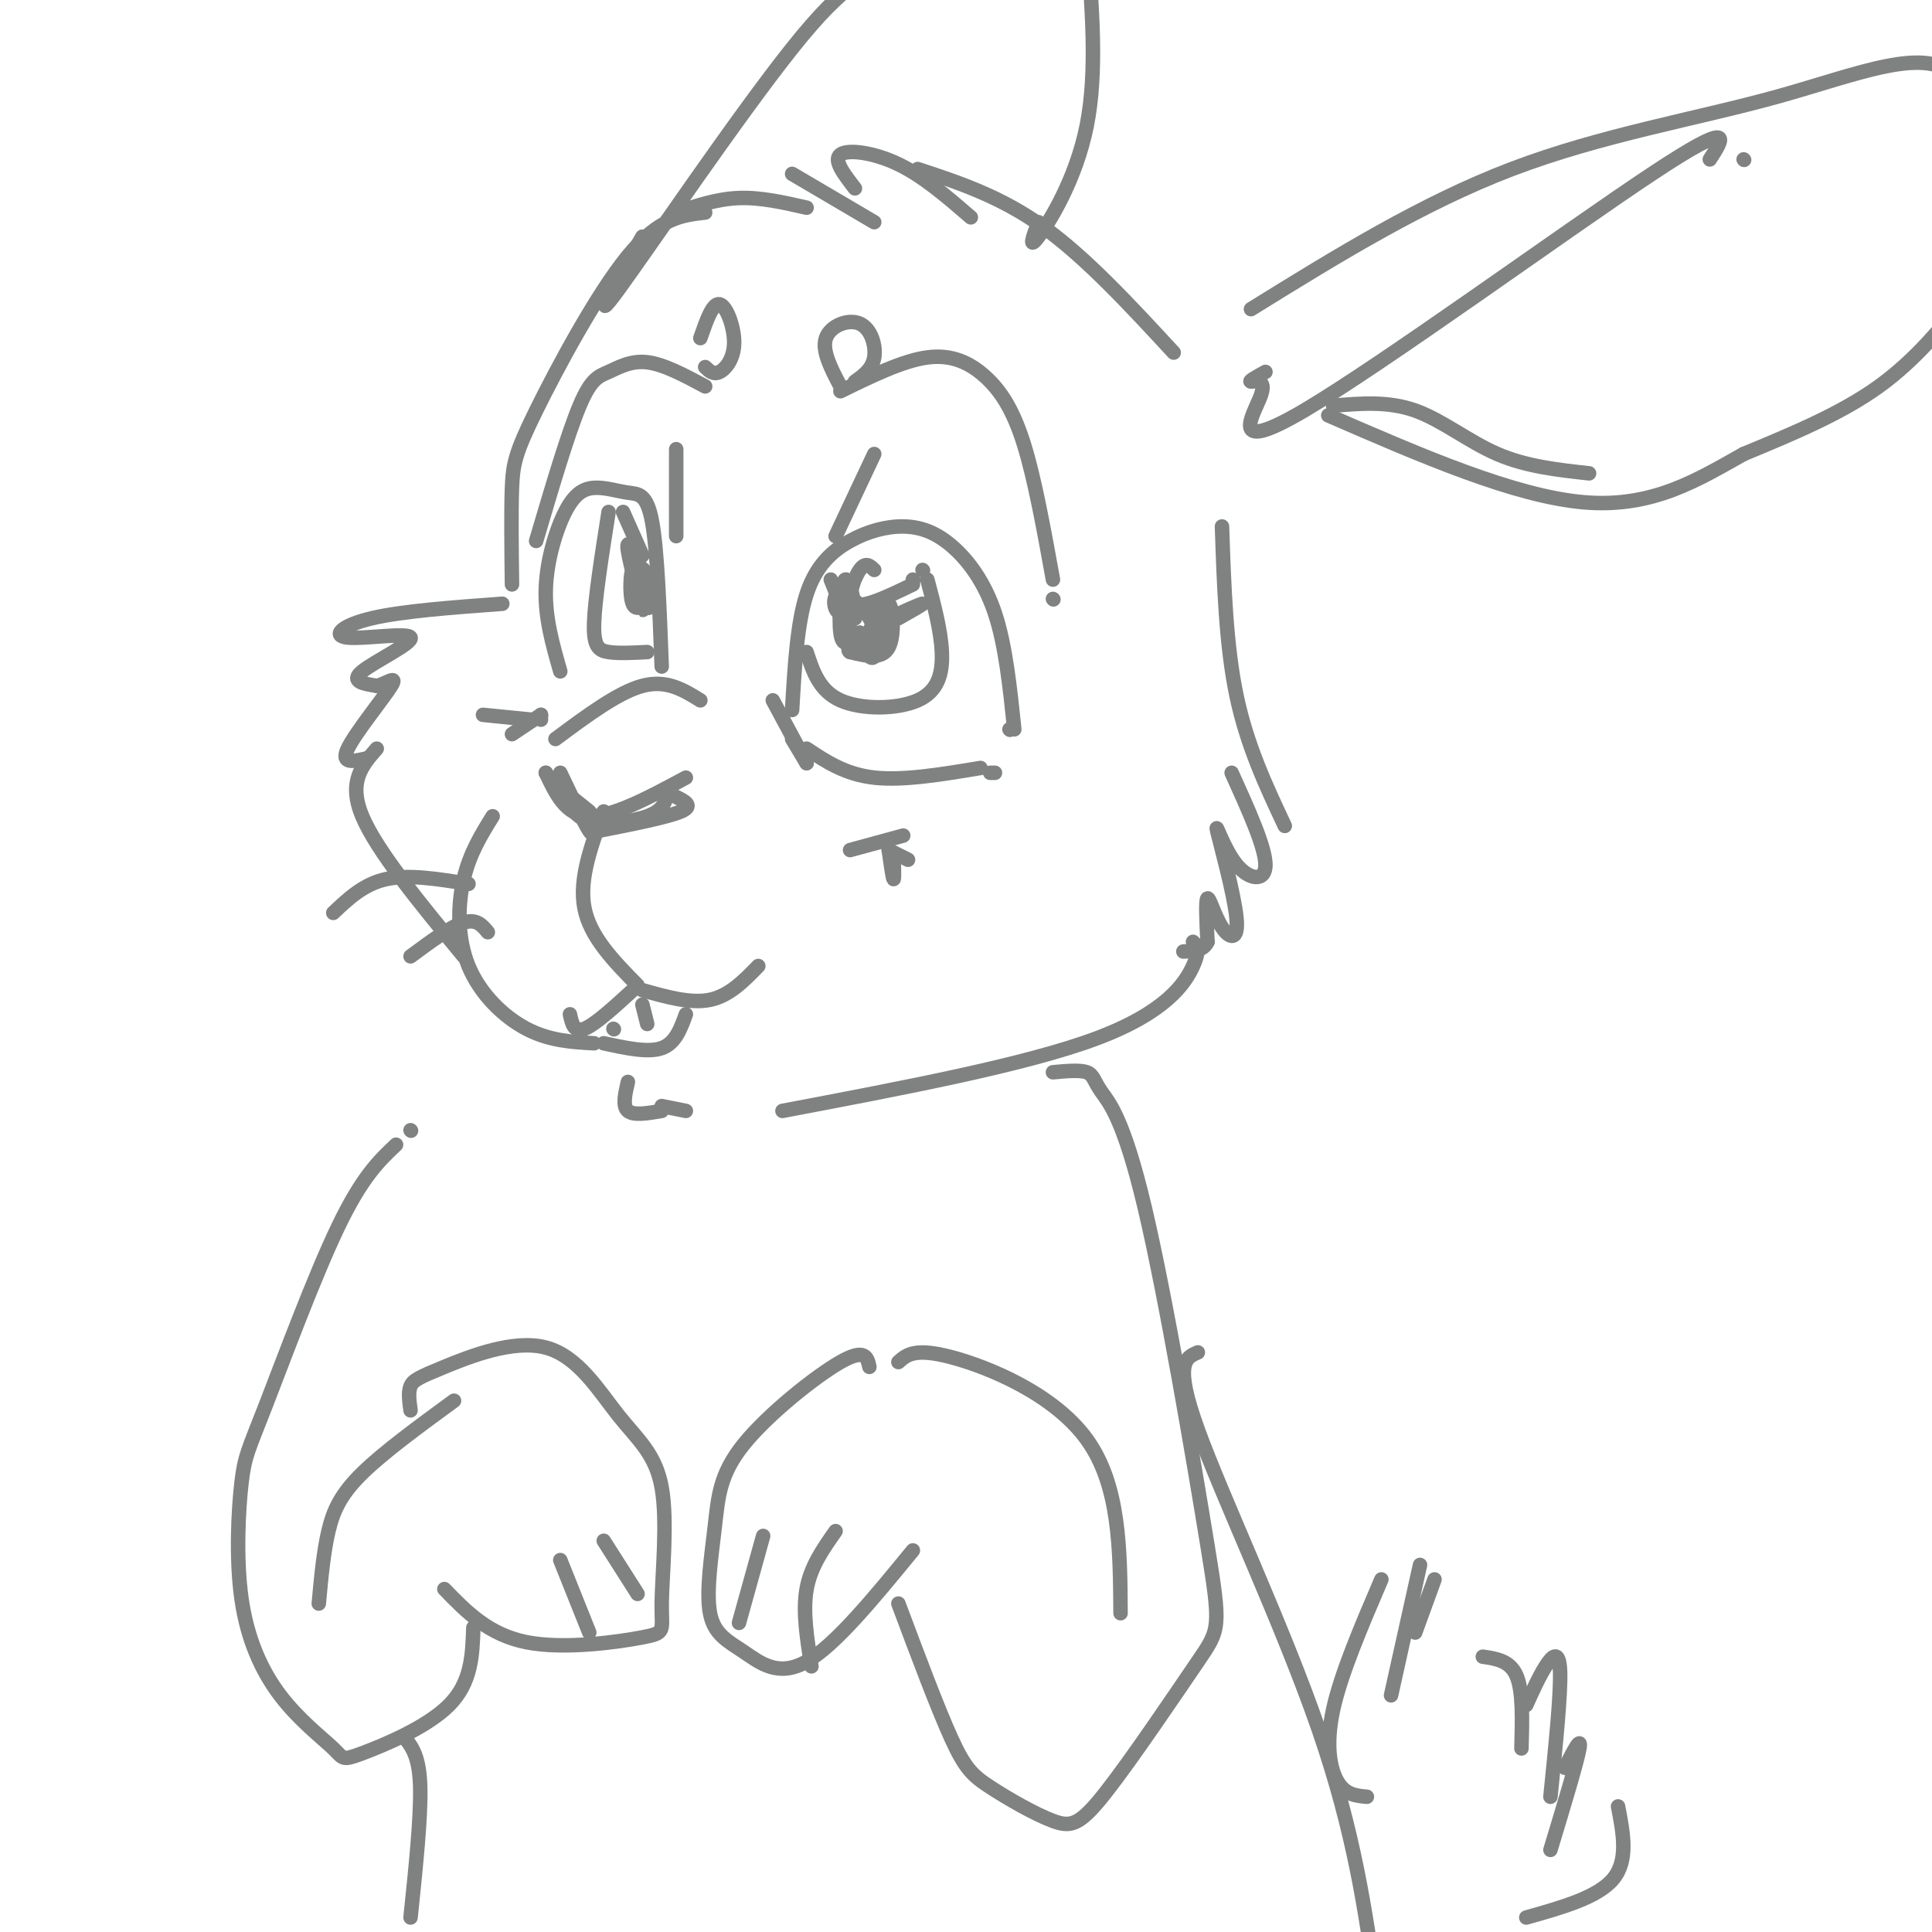 <svg viewBox='0 0 400 400' version='1.1' xmlns='http://www.w3.org/2000/svg' xmlns:xlink='http://www.w3.org/1999/xlink'><g fill='none' stroke='rgb(128,130,130)' stroke-width='3' stroke-linecap='round' stroke-linejoin='round'><path d='M113,160c0.000,0.000 0.100,0.100 0.1,0.1'/><path d='M113,160c2.083,4.417 4.167,8.833 9,9c4.833,0.167 12.417,-3.917 20,-8'/><path d='M125,168c-2.583,7.000 -5.167,14.000 -4,20c1.167,6.000 6.083,11.000 11,16'/><path d='M131,205c-3.917,3.583 -7.833,7.167 -10,8c-2.167,0.833 -2.583,-1.083 -3,-3'/><path d='M133,205c5.000,1.417 10.000,2.833 14,2c4.000,-0.833 7.000,-3.917 10,-7'/><path d='M102,169c-2.375,3.827 -4.750,7.655 -6,13c-1.250,5.345 -1.375,12.208 1,18c2.375,5.792 7.250,10.512 12,13c4.750,2.488 9.375,2.744 14,3'/><path d='M127,213c0.000,0.000 0.100,0.100 0.1,0.1'/><path d='M125,216c4.583,1.000 9.167,2.000 12,1c2.833,-1.000 3.917,-4.000 5,-7'/><path d='M133,208c0.000,0.000 1.000,4.000 1,4'/><path d='M130,224c-0.583,2.500 -1.167,5.000 0,6c1.167,1.000 4.083,0.500 7,0'/><path d='M137,229c0.000,0.000 5.000,1.000 5,1'/><path d='M115,153c6.500,-4.833 13.000,-9.667 18,-11c5.000,-1.333 8.500,0.833 12,3'/><path d='M137,138c-0.453,-12.044 -0.905,-24.088 -2,-30c-1.095,-5.912 -2.832,-5.692 -5,-6c-2.168,-0.308 -4.767,-1.144 -7,-1c-2.233,0.144 -4.101,1.270 -6,5c-1.899,3.730 -3.828,10.066 -4,16c-0.172,5.934 1.414,11.467 3,17'/><path d='M126,106c-1.422,9.044 -2.844,18.089 -3,23c-0.156,4.911 0.956,5.689 3,6c2.044,0.311 5.022,0.156 8,0'/><path d='M164,147c0.519,-9.002 1.038,-18.003 3,-24c1.962,-5.997 5.368,-8.988 9,-11c3.632,-2.012 7.489,-3.044 11,-3c3.511,0.044 6.676,1.166 10,4c3.324,2.834 6.807,7.381 9,14c2.193,6.619 3.097,15.309 4,24'/><path d='M209,151c0.000,0.000 0.100,0.100 0.1,0.1'/><path d='M167,135c1.315,4.018 2.631,8.036 7,10c4.369,1.964 11.792,1.875 16,0c4.208,-1.875 5.202,-5.536 5,-10c-0.202,-4.464 -1.601,-9.732 -3,-15'/><path d='M191,118c0.000,0.000 0.100,0.100 0.1,0.1'/><path d='M181,118c-0.889,-0.867 -1.778,-1.733 -3,0c-1.222,1.733 -2.778,6.067 -1,7c1.778,0.933 6.889,-1.533 12,-4'/><path d='M189,120c0.000,0.000 0.100,0.100 0.1,0.1'/><path d='M129,106c0.000,0.000 4.000,9.000 4,9'/><path d='M167,155c4.000,2.667 8.000,5.333 14,6c6.000,0.667 14.000,-0.667 22,-2'/><path d='M205,160c0.000,0.000 1.000,0.000 1,0'/><path d='M174,81c6.452,-3.161 12.905,-6.321 18,-7c5.095,-0.679 8.833,1.125 12,4c3.167,2.875 5.762,6.821 8,14c2.238,7.179 4.119,17.589 6,28'/><path d='M218,124c0.000,0.000 0.100,0.100 0.1,0.1'/><path d='M146,80c-4.292,-2.298 -8.583,-4.595 -12,-5c-3.417,-0.405 -5.958,1.083 -8,2c-2.042,0.917 -3.583,1.262 -6,7c-2.417,5.738 -5.708,16.869 -9,28'/><path d='M146,76c0.863,0.821 1.726,1.643 3,1c1.274,-0.643 2.958,-2.750 3,-6c0.042,-3.250 -1.560,-7.643 -3,-8c-1.440,-0.357 -2.720,3.321 -4,7'/><path d='M174,80c-1.946,-3.708 -3.893,-7.417 -3,-10c0.893,-2.583 4.625,-4.042 7,-3c2.375,1.042 3.393,4.583 3,7c-0.393,2.417 -2.196,3.708 -4,5'/><path d='M181,94c0.000,0.000 -8.000,17.000 -8,17'/><path d='M140,93c0.000,0.000 0.000,18.000 0,18'/><path d='M259,64c17.692,-10.954 35.384,-21.907 54,-29c18.616,-7.093 38.155,-10.325 55,-15c16.845,-4.675 30.997,-10.794 37,-4c6.003,6.794 3.856,26.502 3,36c-0.856,9.498 -0.423,8.788 -3,12c-2.577,3.212 -8.165,10.346 -16,16c-7.835,5.654 -17.918,9.827 -28,14'/><path d='M361,94c-9.333,5.200 -18.667,11.200 -33,10c-14.333,-1.200 -33.667,-9.600 -53,-18'/><path d='M243,73c-9.083,-9.833 -18.167,-19.667 -27,-26c-8.833,-6.333 -17.417,-9.167 -26,-12'/><path d='M201,45c-4.933,-4.267 -9.867,-8.533 -15,-11c-5.133,-2.467 -10.467,-3.133 -12,-2c-1.533,1.133 0.733,4.067 3,7'/><path d='M181,46c0.000,0.000 -17.000,-10.000 -17,-10'/><path d='M167,43c-4.750,-1.083 -9.500,-2.167 -14,-2c-4.500,0.167 -8.750,1.583 -13,3'/><path d='M146,44c-4.762,0.542 -9.524,1.083 -16,9c-6.476,7.917 -14.667,23.208 -19,32c-4.333,8.792 -4.810,11.083 -5,16c-0.190,4.917 -0.095,12.458 0,20'/><path d='M104,125c-10.367,0.764 -20.734,1.528 -27,3c-6.266,1.472 -8.432,3.652 -5,4c3.432,0.348 12.463,-1.137 13,0c0.537,1.137 -7.418,4.896 -10,7c-2.582,2.104 0.209,2.552 3,3'/><path d='M78,142c1.726,-0.286 4.542,-2.500 3,0c-1.542,2.500 -7.440,9.714 -9,13c-1.560,3.286 1.220,2.643 4,2'/><path d='M78,155c-3.000,3.417 -6.000,6.833 -3,14c3.000,7.167 12.000,18.083 21,29'/><path d='M133,49c-5.660,9.818 -11.321,19.636 -5,11c6.321,-8.636 24.622,-35.727 36,-50c11.378,-14.273 15.833,-15.727 27,-20c11.167,-4.273 29.048,-11.364 41,-15c11.952,-3.636 17.976,-3.818 24,-4'/><path d='M215,46c-1.111,2.978 -2.222,5.956 0,3c2.222,-2.956 7.778,-11.844 10,-23c2.222,-11.156 1.111,-24.578 0,-38'/><path d='M262,77c-1.777,0.982 -3.553,1.965 -3,2c0.553,0.035 3.437,-0.877 2,3c-1.437,3.877 -7.195,12.544 9,3c16.195,-9.544 54.341,-37.298 72,-49c17.659,-11.702 14.829,-7.351 12,-3'/><path d='M361,33c0.000,0.000 0.100,0.100 0.1,0.1'/><path d='M276,84c5.711,-0.489 11.422,-0.978 17,1c5.578,1.978 11.022,6.422 17,9c5.978,2.578 12.489,3.289 19,4'/><path d='M253,109c0.417,12.333 0.833,24.667 3,35c2.167,10.333 6.083,18.667 10,27'/><path d='M255,160c3.479,7.680 6.959,15.361 7,19c0.041,3.639 -3.355,3.237 -6,0c-2.645,-3.237 -4.537,-9.309 -4,-7c0.537,2.309 3.505,13.000 4,18c0.495,5.000 -1.482,4.308 -3,2c-1.518,-2.308 -2.577,-6.231 -3,-6c-0.423,0.231 -0.212,4.615 0,9'/><path d='M250,195c-0.833,1.833 -2.917,1.917 -5,2'/><path d='M247,195c0.778,0.778 1.556,1.556 0,5c-1.556,3.444 -5.444,9.556 -20,15c-14.556,5.444 -39.778,10.222 -65,15'/><path d='M85,292c-0.258,-1.876 -0.515,-3.752 0,-5c0.515,-1.248 1.803,-1.869 7,-4c5.197,-2.131 14.302,-5.772 21,-4c6.698,1.772 10.990,8.956 15,14c4.010,5.044 7.737,7.948 9,15c1.263,7.052 0.060,18.251 0,24c-0.060,5.749 1.022,6.048 -4,7c-5.022,0.952 -16.149,2.558 -24,1c-7.851,-1.558 -12.425,-6.279 -17,-11'/><path d='M98,337c-0.185,5.658 -0.369,11.317 -5,16c-4.631,4.683 -13.708,8.392 -18,10c-4.292,1.608 -3.799,1.116 -6,-1c-2.201,-2.116 -7.097,-5.857 -11,-11c-3.903,-5.143 -6.814,-11.687 -8,-20c-1.186,-8.313 -0.648,-18.393 0,-24c0.648,-5.607 1.405,-6.740 5,-16c3.595,-9.260 10.027,-26.646 15,-37c4.973,-10.354 8.486,-13.677 12,-17'/><path d='M85,234c0.000,0.000 0.100,0.100 0.1,0.1'/><path d='M94,290c-7.289,5.333 -14.578,10.667 -19,15c-4.422,4.333 -5.978,7.667 -7,12c-1.022,4.333 -1.511,9.667 -2,15'/><path d='M180,283c-0.435,-1.965 -0.869,-3.929 -6,-1c-5.131,2.929 -14.958,10.753 -20,17c-5.042,6.247 -5.299,10.917 -6,17c-0.701,6.083 -1.848,13.579 -1,18c0.848,4.421 3.690,5.767 7,8c3.310,2.233 7.089,5.352 13,2c5.911,-3.352 13.956,-13.176 22,-23'/><path d='M186,332c4.087,10.908 8.174,21.816 11,28c2.826,6.184 4.393,7.643 8,10c3.607,2.357 9.256,5.611 13,7c3.744,1.389 5.585,0.914 11,-6c5.415,-6.914 14.405,-20.266 19,-27c4.595,-6.734 4.795,-6.849 2,-24c-2.795,-17.151 -8.584,-51.340 -13,-70c-4.416,-18.660 -7.458,-21.793 -9,-24c-1.542,-2.207 -1.583,-3.488 -3,-4c-1.417,-0.512 -4.208,-0.256 -7,0'/><path d='M186,282c1.689,-1.511 3.378,-3.022 11,-1c7.622,2.022 21.178,7.578 28,17c6.822,9.422 6.911,22.711 7,36'/><path d='M173,317c-2.583,3.667 -5.167,7.333 -6,12c-0.833,4.667 0.083,10.333 1,16'/><path d='M158,318c0.000,0.000 -5.000,18.000 -5,18'/><path d='M116,323c0.000,0.000 6.000,15.000 6,15'/><path d='M125,319c0.000,0.000 7.000,11.000 7,11'/><path d='M248,280c-2.511,1.067 -5.022,2.133 0,16c5.022,13.867 17.578,40.533 25,62c7.422,21.467 9.711,37.733 12,54'/><path d='M84,360c1.417,1.917 2.833,3.833 3,10c0.167,6.167 -0.917,16.583 -2,27'/><path d='M283,372c-2.200,-0.200 -4.400,-0.400 -6,-3c-1.600,-2.600 -2.600,-7.600 -1,-15c1.600,-7.400 5.800,-17.200 10,-27'/><path d='M288,351c0.000,0.000 6.000,-27.000 6,-27'/><path d='M293,338c0.000,0.000 4.000,-11.000 4,-11'/><path d='M316,397c7.417,-2.083 14.833,-4.167 18,-8c3.167,-3.833 2.083,-9.417 1,-15'/><path d='M321,383c2.750,-9.083 5.500,-18.167 6,-21c0.500,-2.833 -1.250,0.583 -3,4'/><path d='M321,372c1.089,-10.689 2.178,-21.378 2,-26c-0.178,-4.622 -1.622,-3.178 -3,-1c-1.378,2.178 -2.689,5.089 -4,8'/><path d='M315,362c0.167,-5.917 0.333,-11.833 -1,-15c-1.333,-3.167 -4.167,-3.583 -7,-4'/><path d='M178,131c0.933,3.000 1.867,6.000 3,5c1.133,-1.000 2.467,-6.000 2,-7c-0.467,-1.000 -2.733,2.000 -5,5'/><path d='M178,134c0.084,-0.429 2.794,-4.000 3,-6c0.206,-2.000 -2.091,-2.428 -4,-1c-1.909,1.428 -3.429,4.711 -2,6c1.429,1.289 5.806,0.583 6,-2c0.194,-2.583 -3.794,-7.041 -6,-8c-2.206,-0.959 -2.630,1.583 -2,3c0.630,1.417 2.315,1.708 4,2'/><path d='M177,128c0.262,-2.143 -1.083,-8.500 -2,-8c-0.917,0.500 -1.405,7.857 -1,11c0.405,3.143 1.702,2.071 3,1'/><path d='M177,132c1.214,0.719 2.748,2.018 4,0c1.252,-2.018 2.222,-7.351 3,-7c0.778,0.351 1.365,6.386 0,9c-1.365,2.614 -4.683,1.807 -8,1'/><path d='M176,135c-1.000,-0.500 0.500,-2.250 2,-4'/><path d='M133,121c0.220,-1.863 0.440,-3.726 0,-3c-0.440,0.726 -1.542,4.042 -1,6c0.542,1.958 2.726,2.560 3,1c0.274,-1.560 -1.363,-5.280 -3,-9'/><path d='M132,116c-1.119,-2.655 -2.417,-4.792 -2,-2c0.417,2.792 2.548,10.512 3,12c0.452,1.488 -0.774,-3.256 -2,-8'/><path d='M131,118c-0.489,0.356 -0.711,5.244 0,7c0.711,1.756 2.356,0.378 4,-1'/><path d='M186,128c2.667,-1.500 5.333,-3.000 5,-3c-0.333,0.000 -3.667,1.500 -7,3'/><path d='M184,128c-1.167,0.500 -0.583,0.250 0,0'/><path d='M183,128c0.000,0.000 0.100,0.100 0.1,0.1'/><path d='M176,130c0.000,0.000 -4.000,-10.000 -4,-10'/><path d='M176,176c0.000,0.000 11.000,-3.000 11,-3'/><path d='M184,176c0.000,0.000 4.000,2.000 4,2'/><path d='M184,176c0.417,2.917 0.833,5.833 1,6c0.167,0.167 0.083,-2.417 0,-5'/><path d='M100,148c0.000,0.000 10.000,1.000 10,1'/><path d='M112,148c0.000,0.000 0.000,1.000 0,1'/><path d='M112,148c0.000,0.000 -6.000,4.000 -6,4'/><path d='M97,183c-6.167,-1.000 -12.333,-2.000 -17,-1c-4.667,1.000 -7.833,4.000 -11,7'/><path d='M101,193c-1.167,-1.417 -2.333,-2.833 -5,-2c-2.667,0.833 -6.833,3.917 -11,7'/><path d='M116,160c2.500,5.250 5.000,10.500 6,12c1.000,1.500 0.500,-0.750 0,-3'/><path d='M117,164c0.000,0.000 5.000,4.000 5,4'/><path d='M117,164c0.867,2.556 1.733,5.111 5,6c3.267,0.889 8.933,0.111 12,-1c3.067,-1.111 3.533,-2.556 4,-4'/><path d='M140,165c1.833,0.917 3.667,1.833 1,3c-2.667,1.167 -9.833,2.583 -17,4'/><path d='M127,169c0.000,0.000 -2.000,1.000 -2,1'/><path d='M164,153c0.000,0.000 3.000,5.000 3,5'/><path d='M167,158c0.000,0.000 -7.000,-13.000 -7,-13'/></g>
</svg>